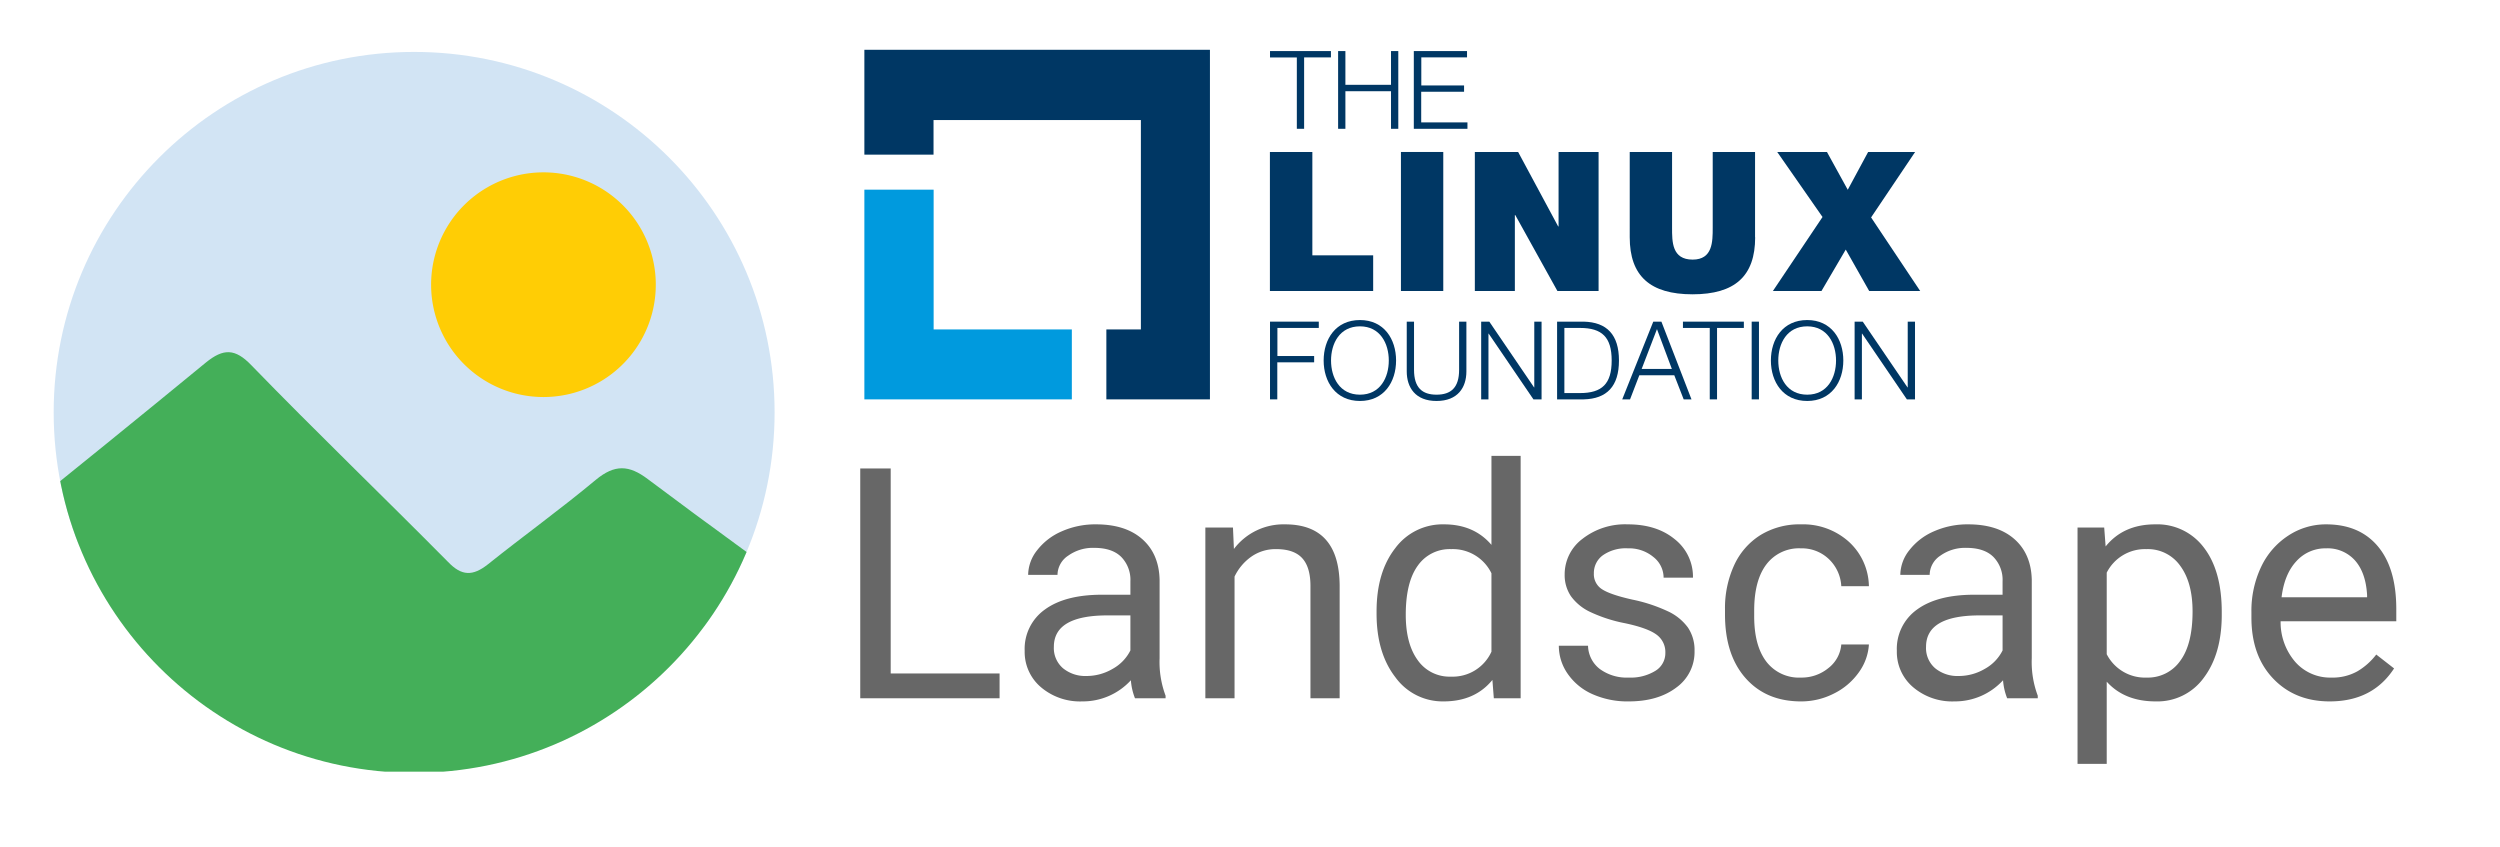 <?xml version="1.0" encoding="UTF-8" standalone="no"?>
<svg
   xmlns:dc="http://purl.org/dc/elements/1.1/"
   xmlns:cc="http://creativecommons.org/ns#"
   xmlns:rdf="http://www.w3.org/1999/02/22-rdf-syntax-ns#"
   xmlns:svg="http://www.w3.org/2000/svg"
   xmlns="http://www.w3.org/2000/svg"
   xmlns:sodipodi="http://sodipodi.sourceforge.net/DTD/sodipodi-0.dtd"
   xmlns:inkscape="http://www.inkscape.org/namespaces/inkscape"
   inkscape:version="1.0beta2 (2b71d25, 2019-12-03)"
   sodipodi:docname="left-logo.svg"
   version="1.1"
   viewBox="0 0 627.48 212.579"
   data-name="Layer 1"
   id="Layer_1">
  <sodipodi:namedview
     inkscape:current-layer="g1498"
     inkscape:window-maximized="0"
     inkscape:window-y="439"
     inkscape:window-x="218"
     inkscape:cy="73.945393"
     inkscape:cx="131.96485"
     inkscape:zoom="0.7729331"
     showgrid="false"
     id="namedview879"
     inkscape:window-height="843"
     inkscape:window-width="1676"
     inkscape:pageshadow="2"
     inkscape:pageopacity="0"
     guidetolerance="10"
     gridtolerance="10"
     objecttolerance="10"
     borderopacity="1"
     inkscape:document-rotation="0"
     bordercolor="#666666"
     pagecolor="#ffffff" />
  <defs
     id="defs800">
    <style
       id="style792">.cls-1{fill:none;}.cls-2{clip-path:url(#clip-path);}.cls-3{clip-path:url(#clip-path-2);}.cls-4{fill:#d2e4f4;}.cls-5{fill:#ffcd05;}.cls-6{fill:#44af59;}.cls-7{fill:#676767;}.cls-8{fill:#333;}</style>
    <clipPath
       id="clip-path">
      <circle
         id="circle794"
         r="90.473"
         cy="103.506"
         cx="103.945"
         class="cls-1" />
    </clipPath>
    <clipPath
       id="clip-path-2">
      <rect
         id="rect797"
         height="199.267"
         width="199.267"
         y="5.103"
         x="5.332"
         class="cls-1" />
    </clipPath>
  </defs>
  <title
     id="title802">ASWF_Logo_landscape</title>
  <g
     id="g812"
     clip-path="url(#clip-path)"
     class="cls-2">
    <g
       id="g810"
       clip-path="url(#clip-path-2)"
       class="cls-3">
      <path
         id="path804"
         d="M-2.811,9.002v44.513H-46.157v29.66H-2.728v71.31c16.631-13.434,33.243-26.864,49.771-40.45,4.413-3.596,7.355-3.596,11.44.654,16.18,16.67,33.014,32.85,49.357,49.357,3.432,3.596,6.21,3.596,9.969.654,8.989-7.191,18.305-13.892,27.13-21.246,4.74-3.922,8.335-3.759,13.075-.163,15.544,11.659,31.242,23.021,47.084,34.37V9.002Z"
         class="cls-4" />
      <path
         id="path806"
         d="M136.643,99.652a28.197,28.197,0,1,0-.279.001Q136.503,99.654,136.643,99.652Z"
         class="cls-5" />
      <path
         id="path808"
         d="M164.984,193.687h44.719v-39.048c-15.842-11.349-31.54-22.709-47.084-34.369-4.74-3.596-8.335-3.759-13.075.163-8.825,7.355-18.141,14.055-27.13,21.247-3.759,2.942-6.537,2.942-9.97-.654C96.101,124.52,79.267,108.34,63.087,91.67c-4.086-4.249-7.028-4.249-11.44-.654C35.117,104.603,18.507,118.032,1.876,131.466v62.223H135.378v40.772h29.606V193.689Z"
         class="cls-6" />
    </g>
  </g>
  <path
     id="path814"
     d="M223.558,117.586h-7.644v57.669h34.973V169.037H223.557V117.586Zm67.491,27.924q-.159-6.496-4.357-10.199-4.198-3.703-11.604-3.703a20.789,20.789,0,0,0-8.575,1.743,15.549,15.549,0,0,0-6.179,4.732,10.111,10.111,0,0,0-2.277,6.199h7.367a5.837,5.837,0,0,1,2.654-4.794,10.685,10.685,0,0,1,6.574-1.979q4.476,0,6.773,2.278a8.232,8.232,0,0,1,2.297,6.118v3.367h-7.13q-9.228,0-14.317,3.703a12.115,12.115,0,0,0-5.09,10.397,11.595,11.595,0,0,0,4.06,9.09,15.124,15.124,0,0,0,10.397,3.584,16.346,16.346,0,0,0,12.199-5.307,15.368,15.368,0,0,0,1.03,4.516H292.553v-.636a24.117,24.117,0,0,1-1.504-9.386Zm-7.328,17.743a10.784,10.784,0,0,1-4.475,4.633,12.88,12.88,0,0,1-6.536,1.783,8.825,8.825,0,0,1-5.901-1.941,6.669,6.669,0,0,1-2.298-5.386q0-7.881,13.467-7.882h5.743ZM322.536,131.608a15.615,15.615,0,0,0-12.833,6.178l-.238-5.386H302.535v42.855h7.327V144.717a12.908,12.908,0,0,1,4.199-4.991,10.576,10.576,0,0,1,6.258-1.901q4.396,0,6.477,2.219,2.079,2.219,2.118,6.851v28.359h7.328V146.936q-.12-15.328-13.704-15.328Zm51.806,5.149Q369.945,131.608,362.42,131.608a14.778,14.778,0,0,0-12.238,6q-4.674,6-4.674,15.863v.554q0,9.824,4.695,15.922a14.635,14.635,0,0,0,12.139,6.099q7.843,0,12.239-5.387l.356,4.596h6.733v-60.837h-7.327Zm0,26.814a10.685,10.685,0,0,1-10.178,6.258,9.728,9.728,0,0,1-8.319-4.118q-3.009-4.12-3.009-11.407,0-8.159,3.009-12.318a9.775,9.775,0,0,1,8.397-4.159,10.772,10.772,0,0,1,10.099,6.06Zm44.281-10.139A39.55,39.55,0,0,0,409.731,150.5q-5.487-1.227-7.585-2.574a4.443,4.443,0,0,1-2.098-4.001,5.486,5.486,0,0,1,2.256-4.554,10.025,10.025,0,0,1,6.259-1.743,9.574,9.574,0,0,1,6.436,2.179,6.615,6.615,0,0,1,2.554,5.188h7.367a11.952,11.952,0,0,0-4.534-9.625q-4.537-3.762-11.824-3.762a17.396,17.396,0,0,0-11.387,3.645,11.117,11.117,0,0,0-4.456,8.911,9.471,9.471,0,0,0,1.565,5.466,12.562,12.562,0,0,0,4.832,3.96,36.902,36.902,0,0,0,8.833,2.851q5.564,1.188,7.802,2.831a5.396,5.396,0,0,1,2.237,4.615,5.172,5.172,0,0,1-2.514,4.495,11.812,11.812,0,0,1-6.674,1.684,11.448,11.448,0,0,1-7.268-2.158,7.584,7.584,0,0,1-2.95-5.842h-7.328a12.264,12.264,0,0,0,2.238,7.069,14.807,14.807,0,0,0,6.198,5.089,21.586,21.586,0,0,0,9.11,1.823q7.327,0,11.922-3.466a10.967,10.967,0,0,0,4.594-9.209,10.083,10.083,0,0,0-1.643-5.842,12.972,12.972,0,0,0-5.05-4.1Zm24.734-11.783a10.253,10.253,0,0,1,8.654-4.02,9.796,9.796,0,0,1,6.991,2.674,10.101,10.101,0,0,1,3.148,6.832h6.931a15.433,15.433,0,0,0-5.089-11.209,17.187,17.187,0,0,0-11.98-4.317,18.732,18.732,0,0,0-10.159,2.693,17.493,17.493,0,0,0-6.595,7.564,25.798,25.798,0,0,0-2.297,11.13v1.228q0,10.138,5.168,15.982,5.168,5.842,13.922,5.841a18.006,18.006,0,0,0,8.258-1.98,16.7,16.7,0,0,0,6.237-5.307,13.294,13.294,0,0,0,2.536-7.011h-6.931a8.363,8.363,0,0,1-3.248,5.941,10.555,10.555,0,0,1-6.852,2.377,10.303,10.303,0,0,1-8.714-4.001q-3.051-4-3.05-11.406v-1.387q0-7.604,3.07-11.624Zm66.6,3.862q-.159-6.496-4.357-10.199T493.994,131.608a20.789,20.789,0,0,0-8.574,1.743,15.544,15.544,0,0,0-6.179,4.732,10.112,10.112,0,0,0-2.278,6.199h7.367a5.837,5.837,0,0,1,2.654-4.794,10.685,10.685,0,0,1,6.575-1.979q4.476,0,6.773,2.278a8.231,8.231,0,0,1,2.297,6.118v3.367H495.501q-9.229,0-14.319,3.703a12.117,12.117,0,0,0-5.089,10.397,11.595,11.595,0,0,0,4.06,9.09,15.12,15.12,0,0,0,10.396,3.584,16.348,16.348,0,0,0,12.2-5.307,15.318,15.318,0,0,0,1.029,4.516h7.685v-.636a24.086,24.086,0,0,1-1.507-9.386Zm-7.327,17.743a10.788,10.788,0,0,1-4.476,4.633,12.88,12.88,0,0,1-6.536,1.783,8.825,8.825,0,0,1-5.901-1.941,6.669,6.669,0,0,1-2.296-5.386q0-7.881,13.466-7.882h5.744Zm38.3-31.646q-7.961,0-12.437,5.545l-.357-4.753h-6.693v59.331h7.328V171.097q4.475,4.951,12.277,4.949A14.346,14.346,0,0,0,553.168,170.066q4.475-5.98,4.475-15.763v-.673q0-10.377-4.495-16.2a14.615,14.615,0,0,0-12.219-5.822Zm6.277,34.281a9.904,9.904,0,0,1-8.377,4.178,10.792,10.792,0,0,1-10.059-5.862V143.728a10.772,10.772,0,0,1,9.98-5.902,9.952,9.952,0,0,1,8.476,4.199q3.089,4.199,3.089,11.446,0,8.239-3.11,12.417ZM583.824,131.608a17.127,17.127,0,0,0-9.486,2.831,18.994,18.994,0,0,0-6.812,7.843,25.718,25.718,0,0,0-2.437,11.387V155.016q0,9.585,5.466,15.308,5.466,5.724,14.18,5.723,10.773,0,16.159-8.277l-4.475-3.485a16.511,16.511,0,0,1-4.714,4.198,12.763,12.763,0,0,1-6.575,1.585,11.64,11.64,0,0,1-9.012-3.902,15.231,15.231,0,0,1-3.702-10.238H601.449v-3.05q0-10.257-4.634-15.764-4.634-5.505-12.991-5.505Zm10.297,18.299H572.654q.713-5.822,3.724-9.05a9.775,9.775,0,0,1,7.446-3.228,9.204,9.204,0,0,1,7.287,3.069q2.693,3.071,3.01,8.654Z"
     class="cls-7" />
  <style
     type="text/css"
     id="style1065">
	.Graphic_x0020_Style_x0020_2{fill:none;}
	.st0{fill:#003764;}
	.st1{fill:#009ADE;}
</style>
  <style
     type="text/css"
     id="style1286">
	.Graphic_x0020_Style{fill:none;}
	.st0{fill:#003764;}
	.st1{fill:#009ADE;}
</style>
  <style
     type="text/css"
     id="style1448">
	.Graphic_x0020_Style_x0020_2{fill:none;}
	.st0{fill:#003764;}
	.st1{fill:#009ADE;}
</style>
  <g
     transform="matrix(0.265,0,0,0.268,216.95,12.497)"
     id="g1498">
	<g
   id="g1456">
		<path
   inkscape:connector-curvature="0"
   class="st0"
   d="m 384.2,1.2 h 57.7 V 7.1 H 416.5 V 74 h -6.9 V 7.2 h -25.4 z"
   id="path1450" />

		<path
   inkscape:connector-curvature="0"
   class="st0"
   d="m 448.7,1.2 h 6.9 v 31.6 h 43.2 V 1.2 h 6.9 V 74 h -6.9 V 38.8 H 455.6 V 74 h -6.9 z"
   id="path1452" />

		<path
   inkscape:connector-curvature="0"
   class="st0"
   d="m 520.5,1.2 h 50.3 V 7.1 H 527.5 V 33.4 H 568 v 5.9 H 527.4 V 68 h 43.8 v 6 H 520.4 V 1.2 Z"
   id="path1454" />

	</g>

	<g
   id="g1478">
		<path
   inkscape:connector-curvature="0"
   class="st0"
   d="m 384.2,254.6 h 46.2 v 5.9 h -39.2 v 26.3 H 426 v 5.9 h -34.9 v 34.7 h -6.9 z"
   id="path1458" />

		<path
   inkscape:connector-curvature="0"
   class="st0"
   d="m 469.4,253.1 c 22.8,0 34.2,17.9 34.2,37.9 0,20 -11.4,37.9 -34.2,37.9 -22.9,0 -34.4,-17.9 -34.4,-37.9 0,-20 11.4,-37.9 34.4,-37.9 z m 0,69.9 c 19.2,0 27.3,-16.1 27.3,-32 0,-15.9 -8.2,-32 -27.3,-32 -19.3,0 -27.4,16.1 -27.4,32 0,15.9 8.1,32 27.4,32 z"
   id="path1460" />

		<path
   inkscape:connector-curvature="0"
   class="st0"
   d="m 513.7,254.6 h 6.9 v 45.1 c 0,16.8 7.8,23.3 21.3,23.3 13.6,0 21.4,-6.5 21.4,-23.3 v -45.1 h 6.9 v 46.6 c 0,15 -8.1,27.7 -28.3,27.7 -20.1,0 -28.2,-12.7 -28.2,-27.7 z"
   id="path1462" />

		<path
   inkscape:connector-curvature="0"
   class="st0"
   d="m 584.2,254.6 h 7.7 l 42.4,61.6 h 0.2 v -61.6 h 6.9 v 72.8 h -7.7 l -42.4,-61.6 h -0.2 v 61.6 h -6.9 z"
   id="path1464" />

		<path
   inkscape:connector-curvature="0"
   class="st0"
   d="m 656.1,254.6 h 25.2 c 22,0.5 33.4,12.3 33.4,36.4 0,24.1 -11.4,35.9 -33.4,36.4 h -25.2 z m 6.9,66.9 h 14.8 c 20.9,0 30,-8.7 30,-30.5 0,-21.8 -9.1,-30.5 -30,-30.5 H 663 Z"
   id="path1466" />

		<path
   inkscape:connector-curvature="0"
   class="st0"
   d="m 747.2,254.6 h 7.7 l 28.5,72.8 H 776 l -8.9,-22.6 H 734 l -8.8,22.6 h -7.4 z m -11,44.3 h 28.6 l -14.1,-37.3 z"
   id="path1468" />

		<path
   inkscape:connector-curvature="0"
   class="st0"
   d="M 775.3,254.6 H 833 v 5.9 h -25.4 v 66.9 h -6.9 v -66.9 h -25.4 z"
   id="path1470" />

		<path
   inkscape:connector-curvature="0"
   class="st0"
   d="m 840.4,254.6 h 6.9 v 72.8 h -6.9 z"
   id="path1472" />

		<path
   inkscape:connector-curvature="0"
   class="st0"
   d="m 893,253.1 c 22.8,0 34.2,17.9 34.2,37.9 0,20 -11.4,37.9 -34.2,37.9 -22.9,0 -34.4,-17.9 -34.4,-37.9 0,-20 11.4,-37.9 34.4,-37.9 z m 0,69.9 c 19.2,0 27.3,-16.1 27.3,-32 0,-15.9 -8.2,-32 -27.3,-32 -19.3,0 -27.4,16.1 -27.4,32 0,15.9 8.1,32 27.4,32 z"
   id="path1474" />

		<path
   inkscape:connector-curvature="0"
   class="st0"
   d="m 937.9,254.6 h 7.7 l 42.4,61.6 h 0.2 v -61.6 h 6.9 v 72.8 h -7.7 L 945,265.8 h -0.2 v 61.6 h -6.9 z"
   id="path1476" />

	</g>

	<g
   id="g1490">
		<path
   inkscape:connector-curvature="0"
   class="st0"
   d="m 384.2,95.7 h 40.1 v 96.8 h 57.6 v 33.4 H 384.1 V 95.7 Z"
   id="path1480" />

		<path
   inkscape:connector-curvature="0"
   class="st0"
   d="m 508.2,95.7 h 40.1 v 130.2 h -40.1 z"
   id="path1482" />

		<path
   inkscape:connector-curvature="0"
   class="st0"
   d="m 578.2,95.7 h 41 l 37.9,69.7 h 0.4 V 95.7 h 37.9 v 130.2 h -39 l -39.9,-71.1 h -0.4 v 71.1 h -37.9 z"
   id="path1484" />

		<path
   inkscape:connector-curvature="0"
   class="st0"
   d="m 843.7,175.6 c 0,36.3 -19.1,53.4 -59.3,53.4 -40.1,0 -59.5,-17.1 -59.5,-53.4 V 95.7 H 765 v 70.9 c 0,13.1 -0.2,29.9 19.5,29.9 19,0 19,-16.8 19,-29.9 V 95.7 h 40.1 v 79.9 z"
   id="path1486" />

		<path
   inkscape:connector-curvature="0"
   class="st0"
   d="M 907.5,156.6 864.6,95.7 h 47.1 l 19.7,35.4 19.3,-35.4 h 44.5 l -41.7,61.3 46.5,68.9 h -48.3 l -22.2,-38.8 -23,38.8 h -46 z"
   id="path1488" />

	</g>

	<g
   id="g1496">
		<polygon
   class="st1"
   points="0,131 0,327.4 196.5,327.4 196.5,261.9 65.6,261.9 65.6,131 "
   id="polygon1492" />

		<polygon
   class="st0"
   points="229.2,327.4 327.3,327.4 327.3,0 0,0 0,98.2 65.5,98.2 65.5,65.8 261.9,65.8 261.9,261.9 229.2,261.9 "
   id="polygon1494" />

	</g>

</g>
</svg>
